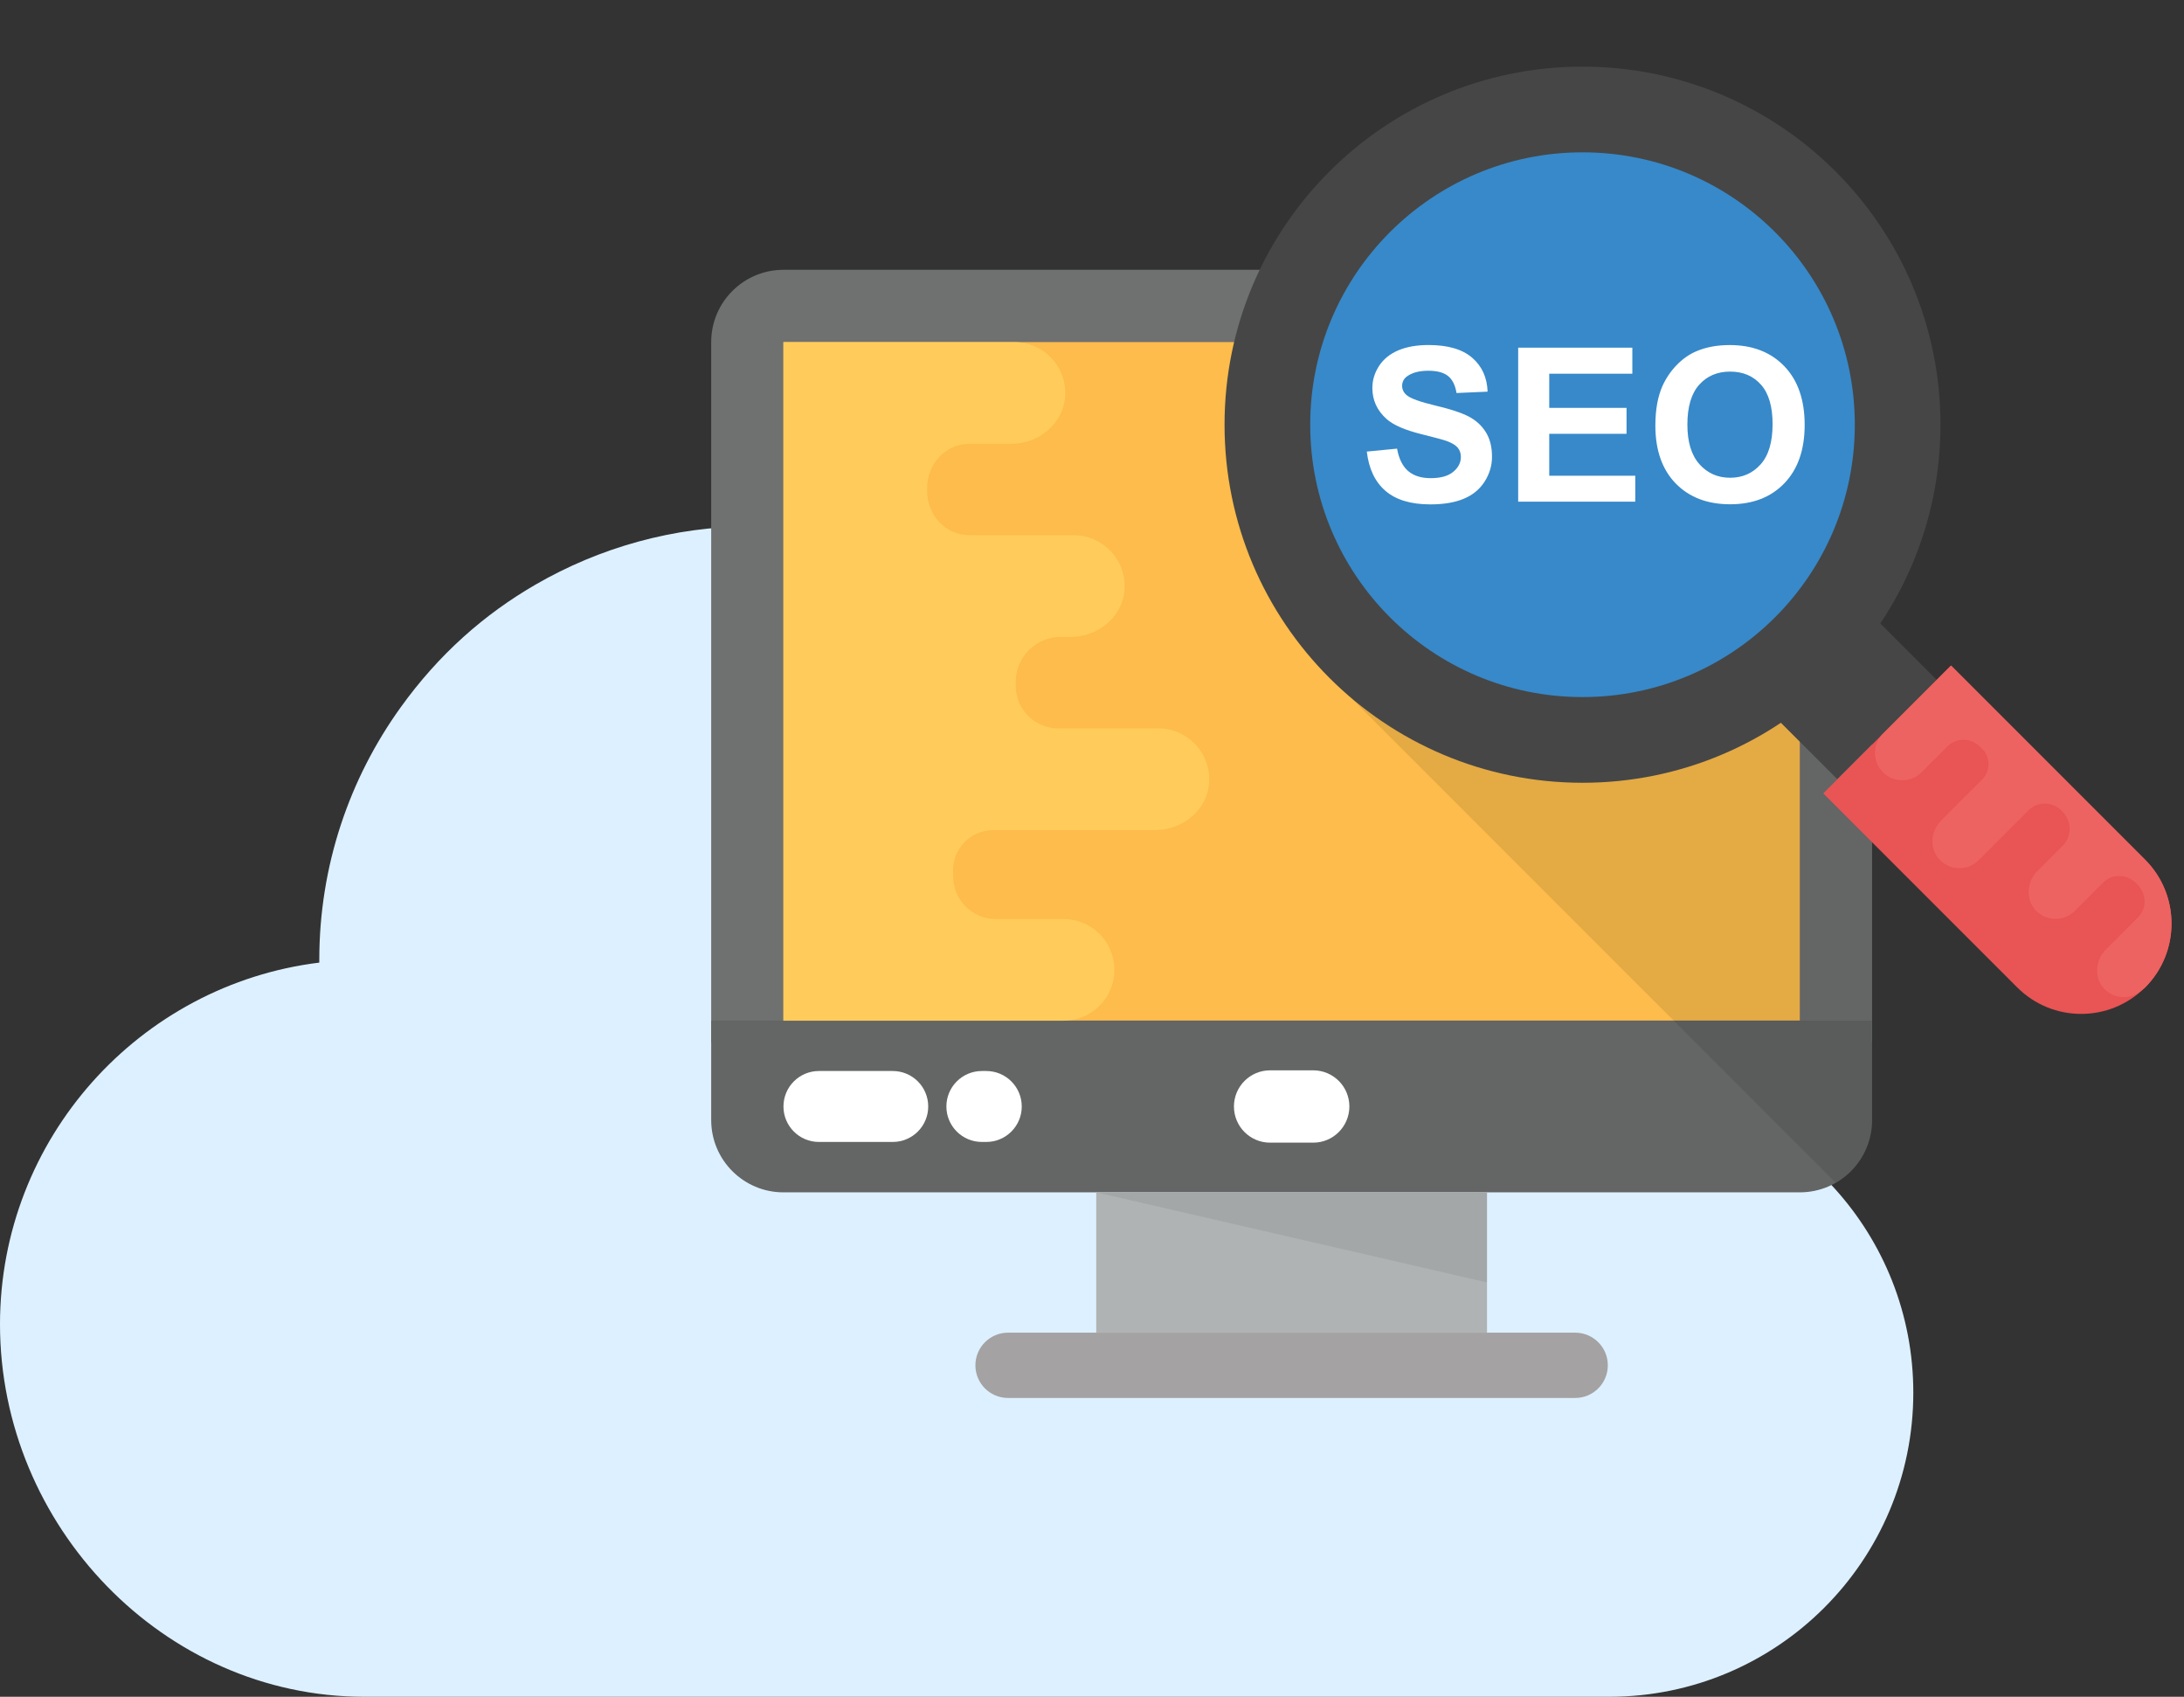 <svg xmlns="http://www.w3.org/2000/svg" width="103" height="80" viewBox="0 0 103 80" fill="none"><rect x="0" y="0" width="103" height="80" fill="#333333" stroke="none"/><path d="M25.265 27.558C28.259 25.829 31.746 24.816 35.472 24.816C43.992 24.816 51.303 30.047 54.354 37.47C56.21 36.781 58.234 36.401 60.343 36.401C69.074 36.401 76.287 42.939 77.355 51.389C84.582 52.12 90.234 58.236 90.234 65.659C90.234 73.575 83.823 80 75.893 80H17.181C7.705 80 0 71.93 0 62.44C0 53.681 6.58 46.426 15.058 45.385V45.259C15.058 40.816 16.478 36.711 18.896 33.35C20.695 30.848 22.833 28.964 25.265 27.558Z" fill="#DDF0FF"/><g clip-path="url(#clip0_136_3010)"><path d="M88.289 49.148V16.129C88.289 14.247 86.763 12.721 84.881 12.721H36.949C35.067 12.721 33.541 14.247 33.541 16.129V49.148H88.289Z" fill="#6F7070"/><path d="M36.949 16.129H84.881V48.116H36.949V16.129Z" fill="#FDBC4B"/><path d="M33.541 48.123V52.81C33.541 54.691 35.067 56.217 36.949 56.217H84.881C86.763 56.217 88.289 54.691 88.289 52.81V48.123H33.541Z" fill="#646565"/><path d="M51.7 56.217H70.129V62.834H51.7V56.217Z" fill="#B0B3B3"/><path d="M74.288 62.833H47.54C46.69 62.833 46.001 63.522 46.001 64.372C46.001 65.222 46.69 65.911 47.54 65.911H74.288C75.138 65.911 75.826 65.222 75.826 64.372C75.829 63.524 75.138 62.833 74.288 62.833Z" fill="#A4A2A2"/><path d="M61.934 53.874H59.898C58.958 53.874 58.194 53.112 58.194 52.169C58.194 51.228 58.958 50.464 59.898 50.464H61.934C62.874 50.464 63.638 51.226 63.638 52.169C63.636 53.112 62.874 53.874 61.934 53.874Z" fill="white"/><g opacity="0.07"><path d="M51.7 56.217L70.129 60.464V56.217H51.7Z" fill="#010101"/></g><path d="M50.16 48.123C51.483 48.123 52.555 47.05 52.555 45.727C52.555 44.404 51.483 43.332 50.16 43.332H46.957C45.85 43.332 44.948 42.425 44.955 41.319V41.293C44.955 41.243 44.953 41.196 44.95 41.146C44.883 40.054 45.751 39.135 46.845 39.135H54.497C55.794 39.135 56.957 38.163 57.024 36.869C57.097 35.488 55.997 34.344 54.633 34.344H49.909C48.796 34.344 47.896 33.438 47.902 32.324V32.186V32.158C47.896 30.986 48.848 30.028 50.019 30.028H50.507C51.804 30.028 52.967 29.057 53.034 27.762C53.107 26.381 52.007 25.237 50.643 25.237H45.729C44.573 25.237 43.709 24.266 43.722 23.107C43.722 23.099 43.722 23.088 43.722 23.079C43.722 23.071 43.722 23.06 43.722 23.051C43.709 21.895 44.573 20.921 45.729 20.921H47.708C49.005 20.921 50.168 19.95 50.235 18.656C50.309 17.274 49.208 16.131 47.844 16.131H36.946V48.123H50.16Z" fill="#FFCC5B"/><path d="M42.104 50.496H38.621C37.697 50.496 36.949 51.245 36.949 52.169C36.949 53.092 37.697 53.841 38.621 53.841H42.104C43.028 53.841 43.776 53.092 43.776 52.169C43.776 51.245 43.028 50.496 42.104 50.496Z" fill="white"/><path d="M46.515 50.496H46.306C45.382 50.496 44.633 51.245 44.633 52.169C44.633 53.092 45.382 53.841 46.306 53.841H46.515C47.438 53.841 48.187 53.092 48.187 52.169C48.187 51.245 47.438 50.496 46.515 50.496Z" fill="white"/><g opacity="0.1"><path d="M88.289 52.81V49.15V48.123V20.142L68.915 25.593L63.636 32.823L86.567 55.753C87.592 55.166 88.289 54.074 88.289 52.81Z" fill="#010101"/></g><path d="M78.872 28.961L83.558 24.275L91.334 32.051L86.648 36.737L78.872 28.961Z" fill="#464646"/><path d="M101.163 46.556C99.499 48.22 96.802 48.22 95.136 46.556L85.986 37.406L92.013 31.379L101.163 40.529C102.827 42.193 102.827 44.89 101.163 46.556Z" fill="#E95454"/><path d="M74.633 36.906C83.957 36.906 91.515 29.347 91.515 20.024C91.515 10.7 83.957 3.142 74.633 3.142C65.31 3.142 57.751 10.7 57.751 20.024C57.751 29.347 65.31 36.906 74.633 36.906Z" fill="#464646"/><path d="M74.633 32.866C81.726 32.866 87.475 27.116 87.475 20.024C87.475 12.931 81.726 7.182 74.633 7.182C67.541 7.182 61.791 12.931 61.791 20.024C61.791 27.116 67.541 32.866 74.633 32.866Z" fill="#3789C9"/><path d="M101.163 40.529L92.013 31.379L88.802 34.59C88.299 35.093 88.299 35.908 88.802 36.411C89.305 36.914 90.121 36.914 90.624 36.411L91.841 35.194C92.261 34.773 92.95 34.776 93.368 35.199L93.379 35.209C93.399 35.229 93.416 35.246 93.438 35.263C93.878 35.654 93.897 36.331 93.483 36.748L91.549 38.681C91.055 39.176 90.984 39.985 91.45 40.505C91.949 41.057 92.801 41.075 93.319 40.555L95.673 38.2C96.096 37.777 96.785 37.779 97.205 38.205L97.257 38.258L97.268 38.269C97.717 38.712 97.719 39.439 97.272 39.883L96.083 41.072C95.591 41.565 95.518 42.376 95.984 42.896C96.483 43.448 97.333 43.466 97.853 42.946L99.189 41.61C99.629 41.17 100.326 41.211 100.762 41.657L100.773 41.668L100.783 41.679C101.228 42.115 101.271 42.812 100.831 43.252L99.312 44.771C98.82 45.263 98.746 46.075 99.212 46.595C99.683 47.117 100.462 47.143 100.986 46.707C101.044 46.655 101.111 46.616 101.167 46.56C102.827 44.89 102.827 42.193 101.163 40.529Z" fill="#ED6362"/><path d="M64.46 21.291L65.887 21.152C65.973 21.631 66.148 21.983 66.409 22.208C66.672 22.432 67.026 22.544 67.471 22.544C67.943 22.544 68.299 22.445 68.539 22.244C68.778 22.044 68.897 21.811 68.897 21.543C68.897 21.37 68.848 21.226 68.746 21.105C68.645 20.984 68.47 20.881 68.22 20.79C68.047 20.729 67.656 20.624 67.046 20.473C66.26 20.278 65.708 20.039 65.391 19.754C64.944 19.355 64.722 18.867 64.722 18.293C64.722 17.924 64.827 17.577 65.037 17.255C65.246 16.933 65.548 16.688 65.943 16.519C66.338 16.351 66.815 16.267 67.371 16.267C68.282 16.267 68.968 16.467 69.43 16.867C69.892 17.266 70.134 17.799 70.157 18.466L68.692 18.53C68.63 18.157 68.496 17.89 68.289 17.726C68.082 17.561 67.773 17.48 67.361 17.48C66.936 17.48 66.601 17.568 66.359 17.743C66.204 17.855 66.126 18.006 66.126 18.194C66.126 18.366 66.2 18.513 66.344 18.634C66.53 18.789 66.979 18.951 67.691 19.12C68.405 19.288 68.932 19.463 69.273 19.642C69.614 19.821 69.881 20.067 70.076 20.38C70.27 20.693 70.365 21.077 70.365 21.537C70.365 21.953 70.248 22.341 70.017 22.706C69.786 23.069 69.458 23.338 69.035 23.515C68.612 23.692 68.086 23.781 67.456 23.781C66.539 23.781 65.833 23.569 65.341 23.144C64.849 22.721 64.555 22.102 64.46 21.291Z" fill="white"/><path d="M71.599 23.653V16.392H76.983V17.62H73.064V19.23H76.709V20.453H73.064V22.43H77.121V23.653H71.599Z" fill="white"/><path d="M78.069 20.067C78.069 19.327 78.179 18.707 78.401 18.205C78.567 17.836 78.791 17.503 79.076 17.21C79.361 16.916 79.674 16.698 80.015 16.556C80.468 16.364 80.988 16.269 81.58 16.269C82.65 16.269 83.507 16.601 84.148 17.264C84.788 17.926 85.11 18.85 85.11 20.032C85.11 21.204 84.791 22.121 84.154 22.784C83.517 23.446 82.665 23.776 81.599 23.776C80.52 23.776 79.661 23.446 79.022 22.788C78.386 22.13 78.069 21.221 78.069 20.067ZM79.579 20.017C79.579 20.84 79.769 21.463 80.149 21.888C80.529 22.313 81.01 22.525 81.595 22.525C82.18 22.525 82.659 22.313 83.034 21.893C83.41 21.472 83.597 20.84 83.597 19.998C83.597 19.165 83.414 18.546 83.049 18.136C82.684 17.726 82.199 17.52 81.595 17.52C80.99 17.52 80.503 17.728 80.134 18.142C79.765 18.556 79.579 19.182 79.579 20.017Z" fill="white"/></g><defs><clipPath id="clip0_136_3010"><rect width="69.055" height="69.055" fill="white" transform="translate(33.448)"/></clipPath></defs></svg>